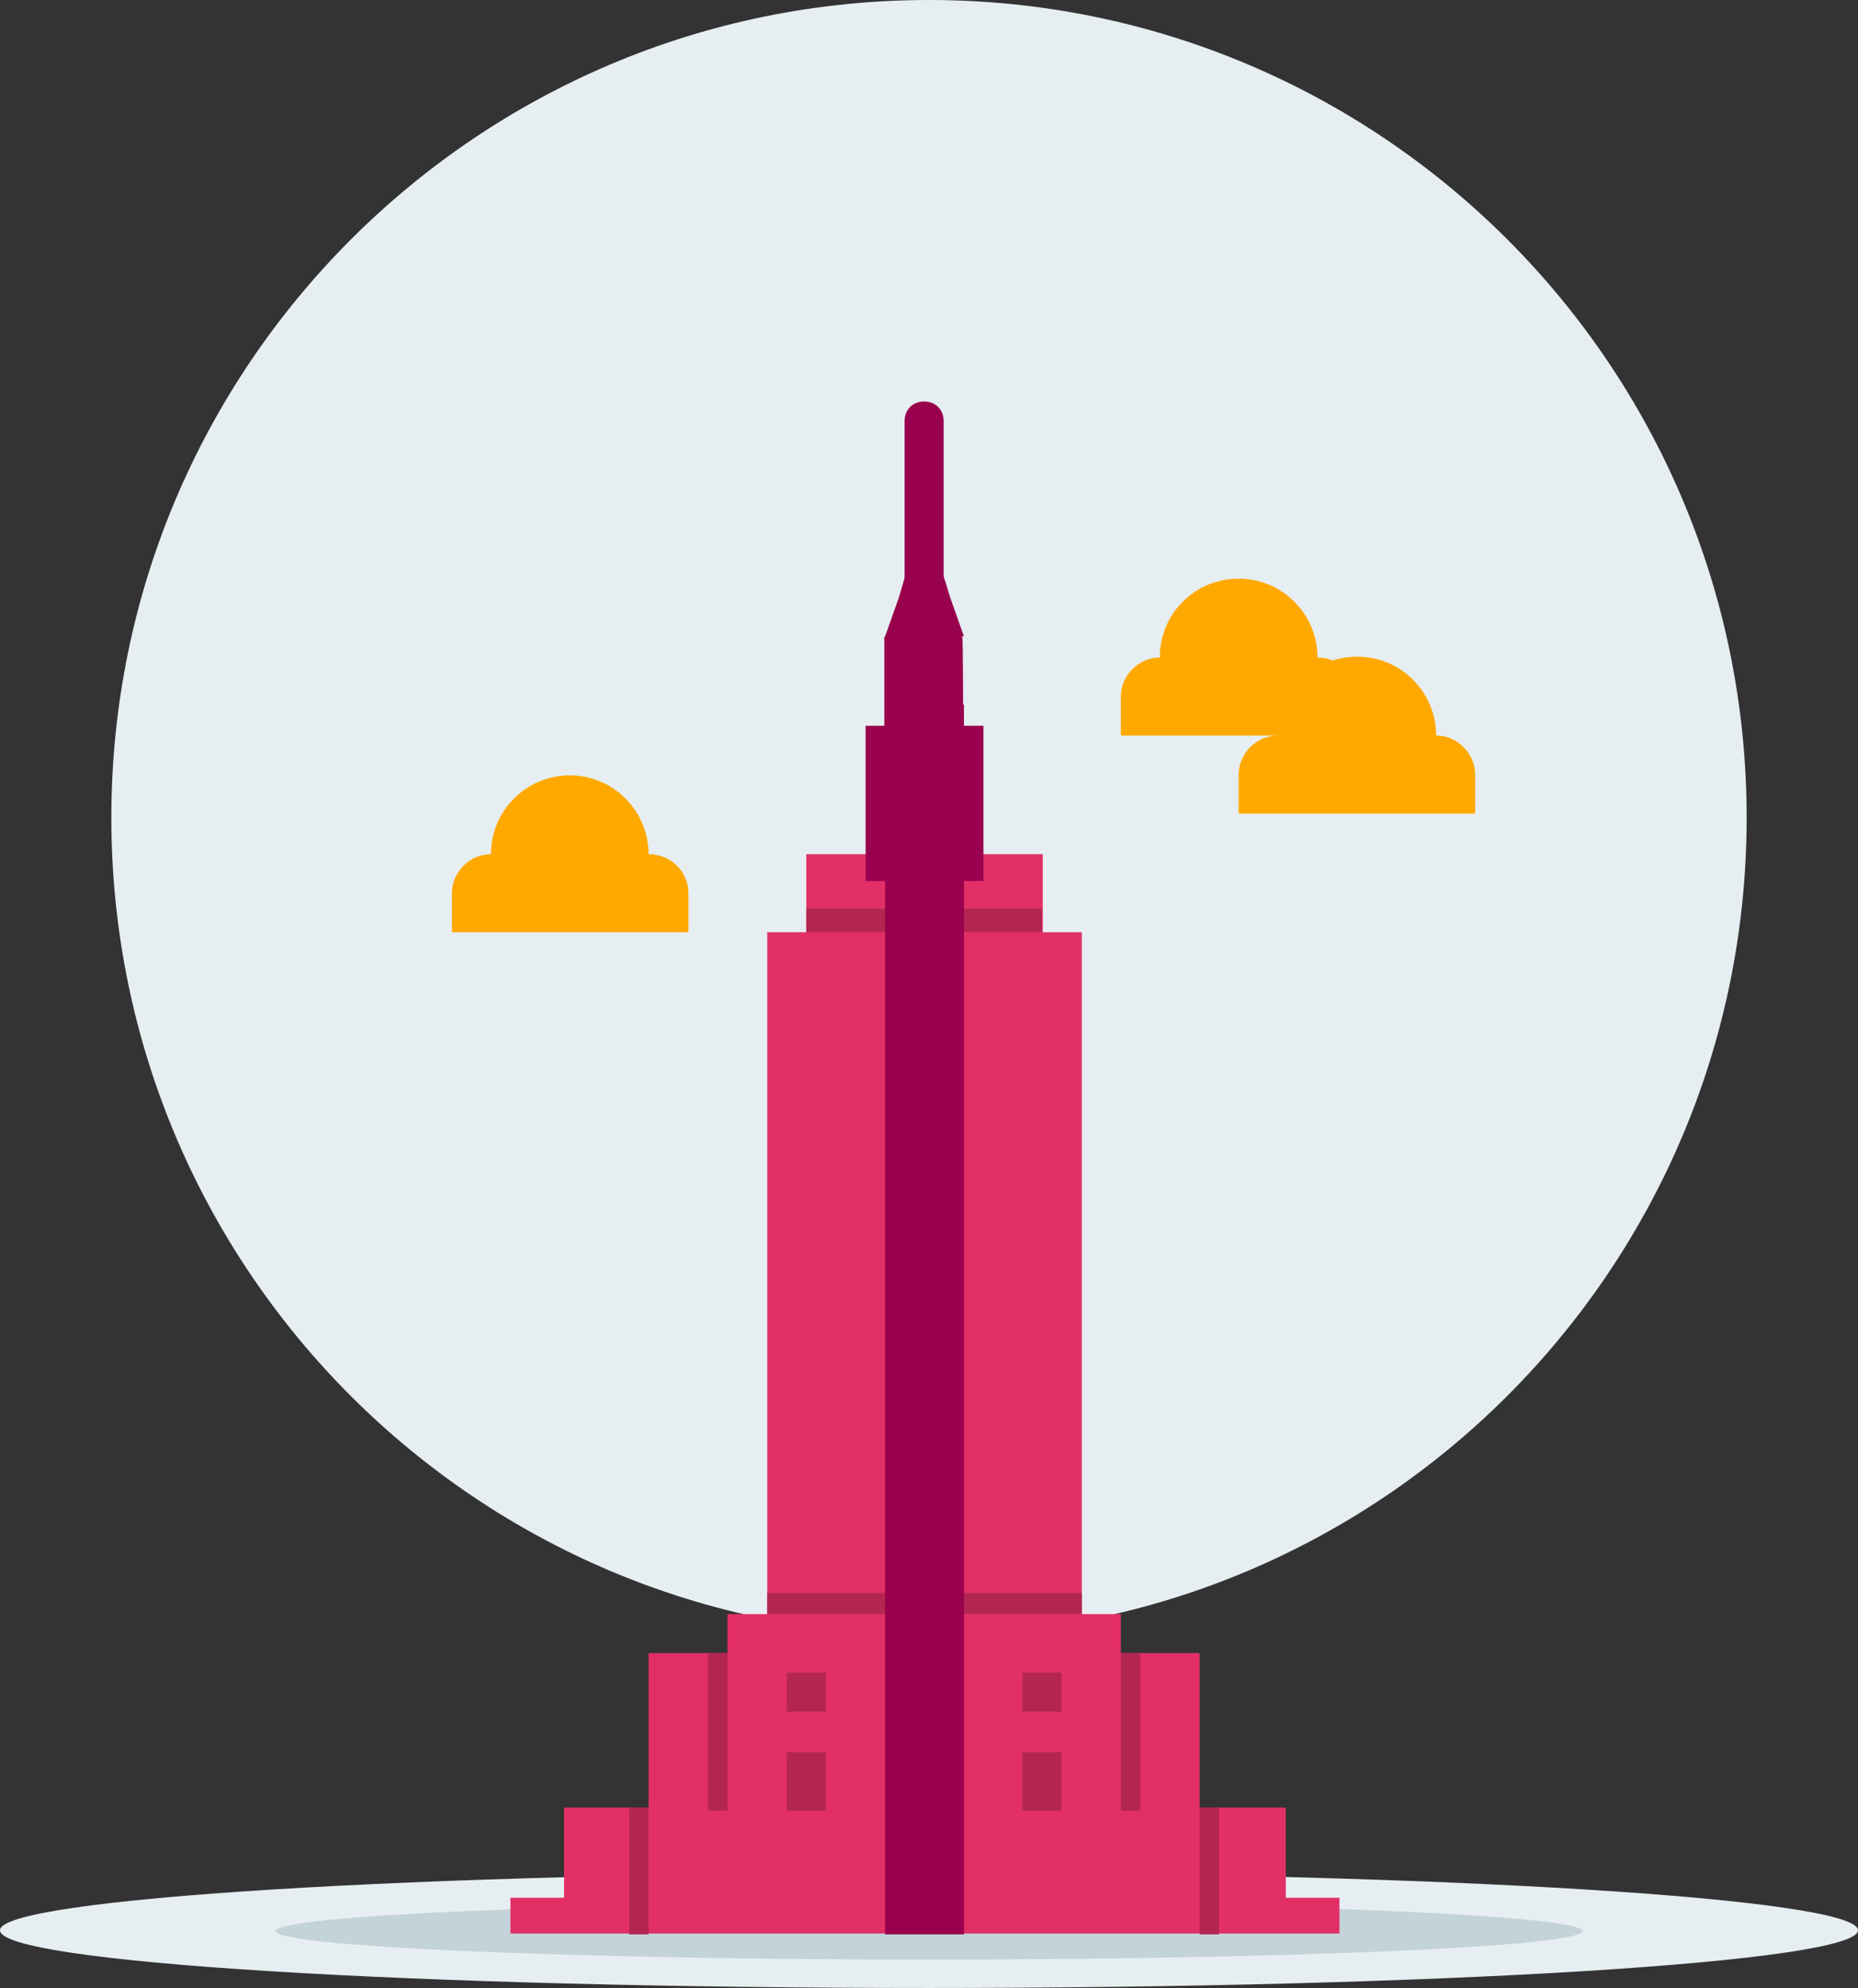 <?xml version="1.0" encoding="utf-8"?>
<!-- Generator: Adobe Illustrator 22.0.1, SVG Export Plug-In . SVG Version: 6.00 Build 0)  -->
<svg version="1.1" id="Calque_1" xmlns="http://www.w3.org/2000/svg" xmlns:xlink="http://www.w3.org/1999/xlink" x="0px" y="0px"
	 viewBox="0 0 228.6 244.6" style="enable-background:new 0 0 228.6 244.6;" xml:space="preserve">
<rect x="0" y="0" width="228.6" height="244.6" fill="#333333" stroke="none"/>
<style type="text/css">
	.st0{display:none;}
	.st1{display:inline;fill:#E6EEF2;}
	.st2{display:inline;fill:#C4D2D9;}
	.st3{display:inline;fill:#FFA900;}
	.st4{display:inline;}
	.st5{fill:#E23067;}
	.st6{fill:#99004D;}
	.st7{fill:#E6EEF2;}
	.st8{fill:#C4D2D9;}
	.st9{fill:#FFA900;}
	.st10{fill:#B32651;}
</style>
<g id="Groupe_608" transform="translate(-564 -2295.5)" class="st0">
	<path id="Tracé_1799" class="st1" d="M678.3,2540.1c63.1,0,114.3-3.2,114.3-7.1s-51.2-7.1-114.3-7.1S564,2529.1,564,2533
		S615.2,2540.1,678.3,2540.1z"/>
	<path id="Tracé_1800" class="st2" d="M678.3,2536.6c44.4,0,80.4-1.6,80.4-3.6s-36-3.6-80.4-3.6s-80.4,1.6-80.4,3.6
		S633.9,2536.6,678.3,2536.6z"/>
	<path id="Tracé_1792" class="st1" d="M678.3,2295.5c55.6,0,100.6,45.1,100.6,100.6s-45.1,100.6-100.6,100.6
		s-100.6-45.1-100.6-100.6l0,0C577.7,2340.6,622.7,2295.5,678.3,2295.5z"/>
	<ellipse id="Ellipse_546" class="st3" cx="649.6" cy="2476.9" rx="8.5" ry="47.2"/>
	<ellipse id="Ellipse_548" class="st3" cx="729.8" cy="2509" rx="8.5" ry="22.3"/>
	<ellipse id="Ellipse_550" class="st3" cx="751.1" cy="2521.9" rx="7.6" ry="11.1"/>
	<ellipse id="Ellipse_549" class="st3" cx="717.3" cy="2496.1" rx="8.5" ry="33.4"/>
	<ellipse id="Ellipse_547" class="st3" cx="625.6" cy="2501" rx="10.2" ry="32.1"/>
	<ellipse id="Ellipse_551" class="st3" cx="607.8" cy="2517" rx="7.6" ry="16"/>
	<ellipse id="Ellipse_552" class="st3" cx="599.7" cy="2509.9" rx="7.6" ry="23.2"/>
	<g id="Groupe_607" class="st4">
		<g id="Groupe_606">
			<g id="Groupe_601">
				<g id="Groupe_600">
					<path id="Tracé_1788" class="st5" d="M681.6,2355.8v4.5c0,0.4-0.3,0.7-0.7,0.7h-6.3c-0.4,0-0.7-0.3-0.7-0.7l0,0l0,0v-4.5
						c0-0.4,0.3-0.7,0.7-0.7h2.5v-8.9c0-0.4,0.3-0.7,0.7-0.7h0c0.4,0,0.7,0.3,0.7,0.7v8.9h2.5
						C681.3,2355.1,681.6,2355.4,681.6,2355.8z"/>
				</g>
			</g>
			<g id="Groupe_602">
				<path id="Tracé_1789" class="st5" d="M700.5,2478.9c-4.1-8.4-7-17.3-8.5-26.6c-0.1-0.4-0.1-0.8-0.2-1.1
					c-0.2-1.4-0.3-2.2-0.3-2.2c0-0.4-0.4-0.6-0.7-0.6c-0.3,0-0.6,0.3-0.6,0.7h-24.9c0-0.3-0.3-0.6-0.6-0.7c-0.4,0-0.7,0.2-0.7,0.6
					c0,0,0,0,0,0v0c0,0-0.1,0.8-0.3,2.2c0,0.3-0.1,0.7-0.2,1.1c-1.5,9.2-4.4,18.2-8.5,26.6c-0.2,0.3,0,0.7,0.3,0.9
					c0.1,0,0.2,0.1,0.3,0.1c0.3,0,0.5-0.1,0.6-0.4c0.1-0.1,0.1-0.2,0.2-0.3l6.6-0.2c0,0.2,0.1,0.5,0.4,0.6c0.3,0.2,0.7,0,0.9-0.3
					c0,0,0,0,0,0l0,0c3.6-7.1,5.3-14.4,6.6-19.8h13.9c1.3,5.4,3,12.6,6.6,19.8c0.1,0.2,0.3,0.4,0.6,0.4c0.1,0,0.2,0,0.3-0.1
					c0.2-0.1,0.4-0.3,0.4-0.6l5.3,0.1l1.3,0c0,0.1,0.1,0.2,0.2,0.3c0.1,0.2,0.3,0.4,0.6,0.4c0.1,0,0.2,0,0.3-0.1
					C700.6,2479.6,700.7,2479.2,700.5,2478.9C700.5,2478.9,700.5,2478.9,700.5,2478.9L700.5,2478.9z M672.1,2456.3l0.9-3.9l0.2-1.1
					l0.3,1.1l0.9,3.9H672.1z M677.8,2456.3l-0.9-3.9l-0.3-1.1h2.2l-0.2,1.1L677.8,2456.3z M681.2,2456.3l0.9-3.9l0.2-1.1l0.3,1.1
					l0.9,3.9H681.2z"/>
			</g>
			<path id="Tracé_1790" class="st5" d="M728.7,2529.7c0-0.1-0.1-0.2-0.1-0.2c-9.1-10.6-16.7-22.4-22.7-35.1
				c-0.4-0.8-0.7-1.6-1-2.3c-0.2-0.3-0.3-0.7-0.4-1c-0.7-1.5-1.1-2.6-1.3-3.2c0-0.1,0-0.1-0.1-0.2c-0.1-0.2-0.1-0.3-0.1-0.3
				c-0.1-0.3-0.5-0.5-0.8-0.4c-0.3,0.1-0.4,0.3-0.4,0.6h-47.7c0-0.4-0.3-0.7-0.7-0.7c-0.3,0-0.5,0.2-0.6,0.4c0,0-0.1,0.2-0.2,0.5
				c-0.2,0.6-0.7,1.7-1.3,3.2c-0.1,0.3-0.3,0.6-0.4,1c-0.3,0.7-0.7,1.5-1,2.3c-5.9,12.6-13.6,24.4-22.7,35c-0.1,0.1-0.1,0.1-0.1,0.2
				c-0.2,0.3-0.1,0.7,0.2,0.9c0.1,0.1,0.2,0.1,0.4,0.1h24.2c0.3,0,0.6-0.3,0.7-0.6c0.1-1,2.2-24.1,25.9-24.1h0.6
				c23.7,0,25.8,23.1,25.9,24.1c0,0.3,0.3,0.6,0.7,0.6h22.8c0.2,0,0.4-0.1,0.5-0.2C728.8,2530.2,728.8,2529.9,728.7,2529.7z
				 M668.9,2500.1l1.2-5.6l0.5-2.2l0.5,2.2l1.3,5.6H668.9z M677.9,2500.1l-1.3-5.6l-0.5-2.2h3.5l-0.5,2.2L677.9,2500.1z
				 M683.2,2500.1l1.2-5.6l0.5-2.2l0.5,2.2l1.3,5.6H683.2z"/>
			<path id="Tracé_1791" class="st5" d="M690.7,2446.9c-0.1,0.2-0.3,0.3-0.5,0.3h-6.6c-0.1,0-0.2,0-0.2,0c0,0,0,0-0.1,0
				c0,0-0.1-0.1-0.1-0.1c0,0,0,0-0.1-0.1c0,0-0.1-0.1-0.1-0.1c0,0,0-0.1,0-0.1c0,0,0,0,0,0c-0.5-1.9-0.9-3.8-1.4-5.8
				c-1.7-8-2.9-16.1-3.6-24.2c-0.1-0.6-0.1-1.3-0.2-1.9c-0.1,0.6-0.1,1.3-0.2,1.9c-0.8,8.1-2,16.2-3.7,24.2
				c-0.4,1.9-0.8,3.8-1.3,5.8c0,0,0,0,0,0.1c0,0,0,0.1-0.1,0.1c0,0,0,0.1-0.1,0.1c0,0-0.1,0.1-0.1,0.1c0,0-0.1,0.1-0.1,0.1
				c0,0-0.1,0-0.1,0c0,0-0.1,0-0.1,0c0,0,0,0-0.1,0h-6.6c-0.4,0-0.7-0.3-0.7-0.7c0-0.1,0-0.1,0-0.2c0.5-1.8,1-3.6,1.4-5.5
				c6.1-25.8,7.3-57.8,7.5-69c0-0.1,0-0.3,0-0.4c0-2.3,0-3.6,0-3.7c0-0.4,0.3-0.7,0.7-0.7h6.9c0.4,0,0.7,0.3,0.7,0.7v0
				c0,0.1,0,1.4,0,3.7c0,0.1,0,0.3,0,0.4c0.2,11.2,1.4,43.3,7.5,69c0.4,1.9,0.9,3.7,1.4,5.5C690.9,2446.5,690.8,2446.7,690.7,2446.9
				z"/>
			<path id="Rectangle_1250" class="st6" d="M651.7,2478.5h52.2c0.6,0,1.2,0.5,1.2,1.2l0,0l0,0v7.5c0,0.6-0.5,1.2-1.2,1.2
				c0,0,0,0,0,0h-52.2c-0.6,0-1.2-0.5-1.2-1.2l0,0v-7.5C650.5,2479,651,2478.5,651.7,2478.5L651.7,2478.5L651.7,2478.5z"/>
			<g id="Groupe_603">
				<path id="Rectangle_1251" class="st6" d="M625.8,2527.9h29.3c0.4,0,0.7,0.3,0.7,0.7l0,0l0,0v4.2c0,0.4-0.3,0.7-0.7,0.7
					c0,0,0,0,0,0h-29.3c-0.4,0-0.7-0.3-0.7-0.7l0,0l0,0v-4.2C625.2,2528.2,625.5,2527.9,625.8,2527.9
					C625.8,2527.9,625.8,2527.9,625.8,2527.9z"/>
			</g>
			<g id="Groupe_604">
				<path id="Rectangle_1252" class="st6" d="M701.4,2527.9h29.3c0.4,0,0.7,0.3,0.7,0.7l0,0l0,0v4.2c0,0.4-0.3,0.7-0.7,0.7
					c0,0,0,0,0,0h-29.3c-0.4,0-0.7-0.3-0.7-0.7l0,0l0,0v-4.2C700.7,2528.2,701,2527.9,701.4,2527.9
					C701.4,2527.9,701.4,2527.9,701.4,2527.9z"/>
			</g>
			<g id="Groupe_605">
				<path id="Rectangle_1253" class="st6" d="M662.3,2445.8h30.9c0.6,0,1.2,0.5,1.2,1.2l0,0l0,0v1.5c0,0.6-0.5,1.2-1.2,1.2h0h-30.9
					c-0.6,0-1.2-0.5-1.2-1.2l0,0l0,0v-1.5C661.1,2446.3,661.7,2445.8,662.3,2445.8z"/>
			</g>
			<path id="Rectangle_1254" class="st6" d="M673.1,2359.6h9.3c0.6,0,1.2,0.5,1.2,1.2l0,0v6.4c0,0.6-0.5,1.2-1.2,1.2h0h-9.3
				c-0.6,0-1.2-0.5-1.2-1.2l0,0l0,0v-6.4C672,2360.2,672.5,2359.6,673.1,2359.6C673.1,2359.6,673.1,2359.6,673.1,2359.6z"/>
		</g>
	</g>
</g>
<g id="Calque_3_-_copie" class="st0">
	<g class="st4">
		<g id="Groupe_608_3_" transform="translate(-564 -2295.5)">
			<path id="Tracé_1799_3_" class="st7" d="M678.3,2540.1c63.1,0,114.3-3.2,114.3-7.1s-51.1-7.1-114.3-7.1S564,2529,564,2532.9
				C564,2537,615.2,2540.1,678.3,2540.1z"/>
			<path id="Tracé_1800_3_" class="st8" d="M678.3,2536.6c44.4,0,80.4-1.6,80.4-3.5s-36-3.5-80.4-3.5c-44.4,0-80.4,1.6-80.4,3.5
				S633.9,2536.6,678.3,2536.6z"/>
			<path id="Tracé_1792_3_" class="st7" d="M678.3,2295.6c55.5,0,100.6,45.1,100.6,100.6s-45.1,100.6-100.6,100.6
				c-55.5,0-100.6-45.1-100.6-100.6l0,0C577.7,2340.6,622.8,2295.6,678.3,2295.6z"/>
		</g>
		<g>
			<path class="st9" d="M162.1,80.9c0-5.3-4.3-9.7-9.7-9.7s-9.7,4.3-9.7,9.7c-2.6,0-4.8,2.2-4.8,4.8v4.8h29v-4.8
				C167,83.1,164.8,80.9,162.1,80.9z"/>
			<path class="st9" d="M176.7,90.5c0-5.3-4.3-9.7-9.7-9.7c-5.3,0-9.7,4.3-9.7,9.7c-2.6,0-4.8,2.2-4.8,4.8v4.8h29v-4.8
				C181.5,92.7,179.3,90.5,176.7,90.5z"/>
			<path class="st9" d="M79.9,105.1c0-5.3-4.3-9.7-9.7-9.7s-9.7,4.3-9.7,9.7c-2.6,0-4.8,2.2-4.8,4.8v4.8h29v-4.8
				C84.7,107.2,82.6,105.1,79.9,105.1z"/>
		</g>
		<g>
			<path class="st6" d="M124.2,236.6c-5.9,2.5-11.9,2.5-17.8,0l4.3-130h7.7L124.2,236.6z"/>
			<path class="st6" d="M118.3,106.6h-7.7L96.3,80.3c11.9-4.5,23.7-4.5,35.7,0L118.3,106.6z"/>
			<path class="st5" d="M128.3,76.8c-9.1-1.5-18.1-1.5-26.9,0l-3-5.1c10.8-4.1,21.6-4.1,32.4,0L128.3,76.8z"/>
			<path class="st6" d="M125.6,68.6c-7.2-1.2-14.4-1.2-21.4,0l-2.4-4.1c8.7-3.3,17.2-3.3,25.9,0L125.6,68.6z"/>
			<path class="st6" d="M114.6,42.5c-0.4,0-0.6-0.8-0.6-2V21.9c0-1.2,0.3-2,0.6-2c0.4,0,0.6,0.8,0.6,2v18.6
				C115.2,41.7,115,42.5,114.6,42.5z"/>
			<rect x="113.4" y="40.2" class="st6" width="2.3" height="22.9"/>
			<rect x="112.4" y="44" class="st6" width="4.4" height="19.9"/>
			<rect x="111.9" y="55.2" class="st6" width="5.4" height="9.4"/>
		</g>
	</g>
</g>
<g id="Calque_3">
	<g>
		<g id="Groupe_608_1_" transform="translate(-564 -2295.5)">
			<path id="Tracé_1799_1_" class="st7" d="M678.3,2540.1c63.1,0,114.3-3.2,114.3-7.1s-51.2-7.1-114.3-7.1S564,2529.1,564,2533
				C564,2537,615.2,2540.1,678.3,2540.1z"/>
			<path id="Tracé_1800_1_" class="st8" d="M678.3,2536.6c44.4,0,80.4-1.6,80.4-3.5s-36-3.5-80.4-3.5c-44.4,0-80.4,1.6-80.4,3.5
				S633.9,2536.6,678.3,2536.6z"/>
			<path id="Tracé_1792_1_" class="st7" d="M678.3,2295.5c55.6,0,100.6,45,100.6,100.6c0,55.6-45,100.6-100.6,100.6
				c-55.6,0-100.6-45-100.6-100.6l0,0C577.7,2340.6,622.7,2295.5,678.3,2295.5z"/>
		</g>
		<g>
			<g>
				<g id="surface1_1_">
					<path class="st5" d="M158.2,233.5v-11.1H69.4v11.1h-6.6v4.4h102v-4.4H158.2z"/>
				</g>
			</g>
			<path class="st5" d="M79.8,203.4h67.8v19.4H79.8V203.4z"/>
			<path class="st5" d="M99.2,105.1h29.1v9.7H99.2V105.1L99.2,105.1z"/>
			<path class="st9" d="M162.1,80.9c0-5.3-4.3-9.7-9.7-9.7s-9.7,4.3-9.7,9.7c-2.6,0-4.8,2.2-4.8,4.8v4.8H167v-4.8
				C167,83.1,164.8,80.9,162.1,80.9z"/>
			<path class="st9" d="M176.7,90.5c0-5.3-4.3-9.7-9.7-9.7s-9.8,4.3-9.8,9.7c-2.6,0-4.8,2.2-4.8,4.8v4.8h29.1v-4.8
				C181.5,92.7,179.3,90.5,176.7,90.5z"/>
			<path class="st9" d="M79.8,105.1c0-5.3-4.3-9.7-9.7-9.7c-5.3,0-9.7,4.3-9.7,9.7c-2.6,0-4.8,2.2-4.8,4.8v4.8h29.1v-4.8
				C84.7,107.2,82.5,105.1,79.8,105.1z"/>
			<path class="st6" d="M113.7,61.5l-1.7,7.2c-0.5,1.7-1,3.4-1.4,4.8l-1.7,4.8h9.7l-1.7-4.8c-0.5-1.7-1-3.1-1.4-4.8L113.7,61.5z"/>
			<path class="st5" d="M94.4,114.7h38.7v90.6H94.4V114.7z"/>
			<path class="st5" d="M89.5,198.6h19.4v24.2H89.5V198.6z"/>
			<path class="st10" d="M87.1,203.4h2.4v19.4h-2.4V203.4z"/>
			<path class="st10" d="M137.9,203.4h2.4v19.4h-2.4V203.4z"/>
			<path class="st5" d="M118.5,198.6h19.4v24.2h-19.4V198.6z"/>
			<path class="st6" d="M113.7,76c-1.4,0-2.4-1-2.4-2.4V51.8c0-1.4,1-2.4,2.4-2.4s2.4,1,2.4,2.4v21.8C116.1,75,115.2,76,113.7,76z"
				/>
			<path class="st6" d="M118.5,90.5h-9.7V78.4l2.4-2.4l4.8-0.7l2.4,3.1C118.5,78.4,118.5,90.5,118.5,90.5z"/>
			<g>
				<path class="st10" d="M96.8,205.8h4.8v4.8h-4.8V205.8z"/>
				<path class="st10" d="M96.8,215.6h4.8v7.2h-4.8V215.6z"/>
				<path class="st10" d="M125.8,205.8h4.8v4.8h-4.8V205.8z"/>
				<path class="st10" d="M125.8,215.6h4.8v7.2h-4.8V215.6z"/>
			</g>
			<path class="st10" d="M94.4,196h14.5v2.6H94.4V196z"/>
			<path class="st10" d="M118.5,196h14.6v2.6h-14.5V196H118.5z"/>
			<path class="st10" d="M99.2,111.8h9.7v2.9h-9.7V111.8z"/>
			<path class="st10" d="M118.5,111.8h9.7v2.9h-9.7C118.5,114.7,118.5,111.8,118.5,111.8z"/>
			<path class="st6" d="M106.5,108.4V89.3H121v19.1h-2.4v107.2h-9.7V108.4H106.5z"/>
			<path class="st6" d="M108.9,215.6h9.7V238h-9.7V215.6z"/>
			<path class="st6" d="M108.9,86.7h9.7v2.6h-9.7V86.7z"/>
			<path class="st10" d="M77.4,222.4h2.4V238h-2.4V222.4z"/>
			<path class="st10" d="M147.6,222.4h2.4V238h-2.4V222.4z"/>
		</g>
	</g>
</g>
</svg>
